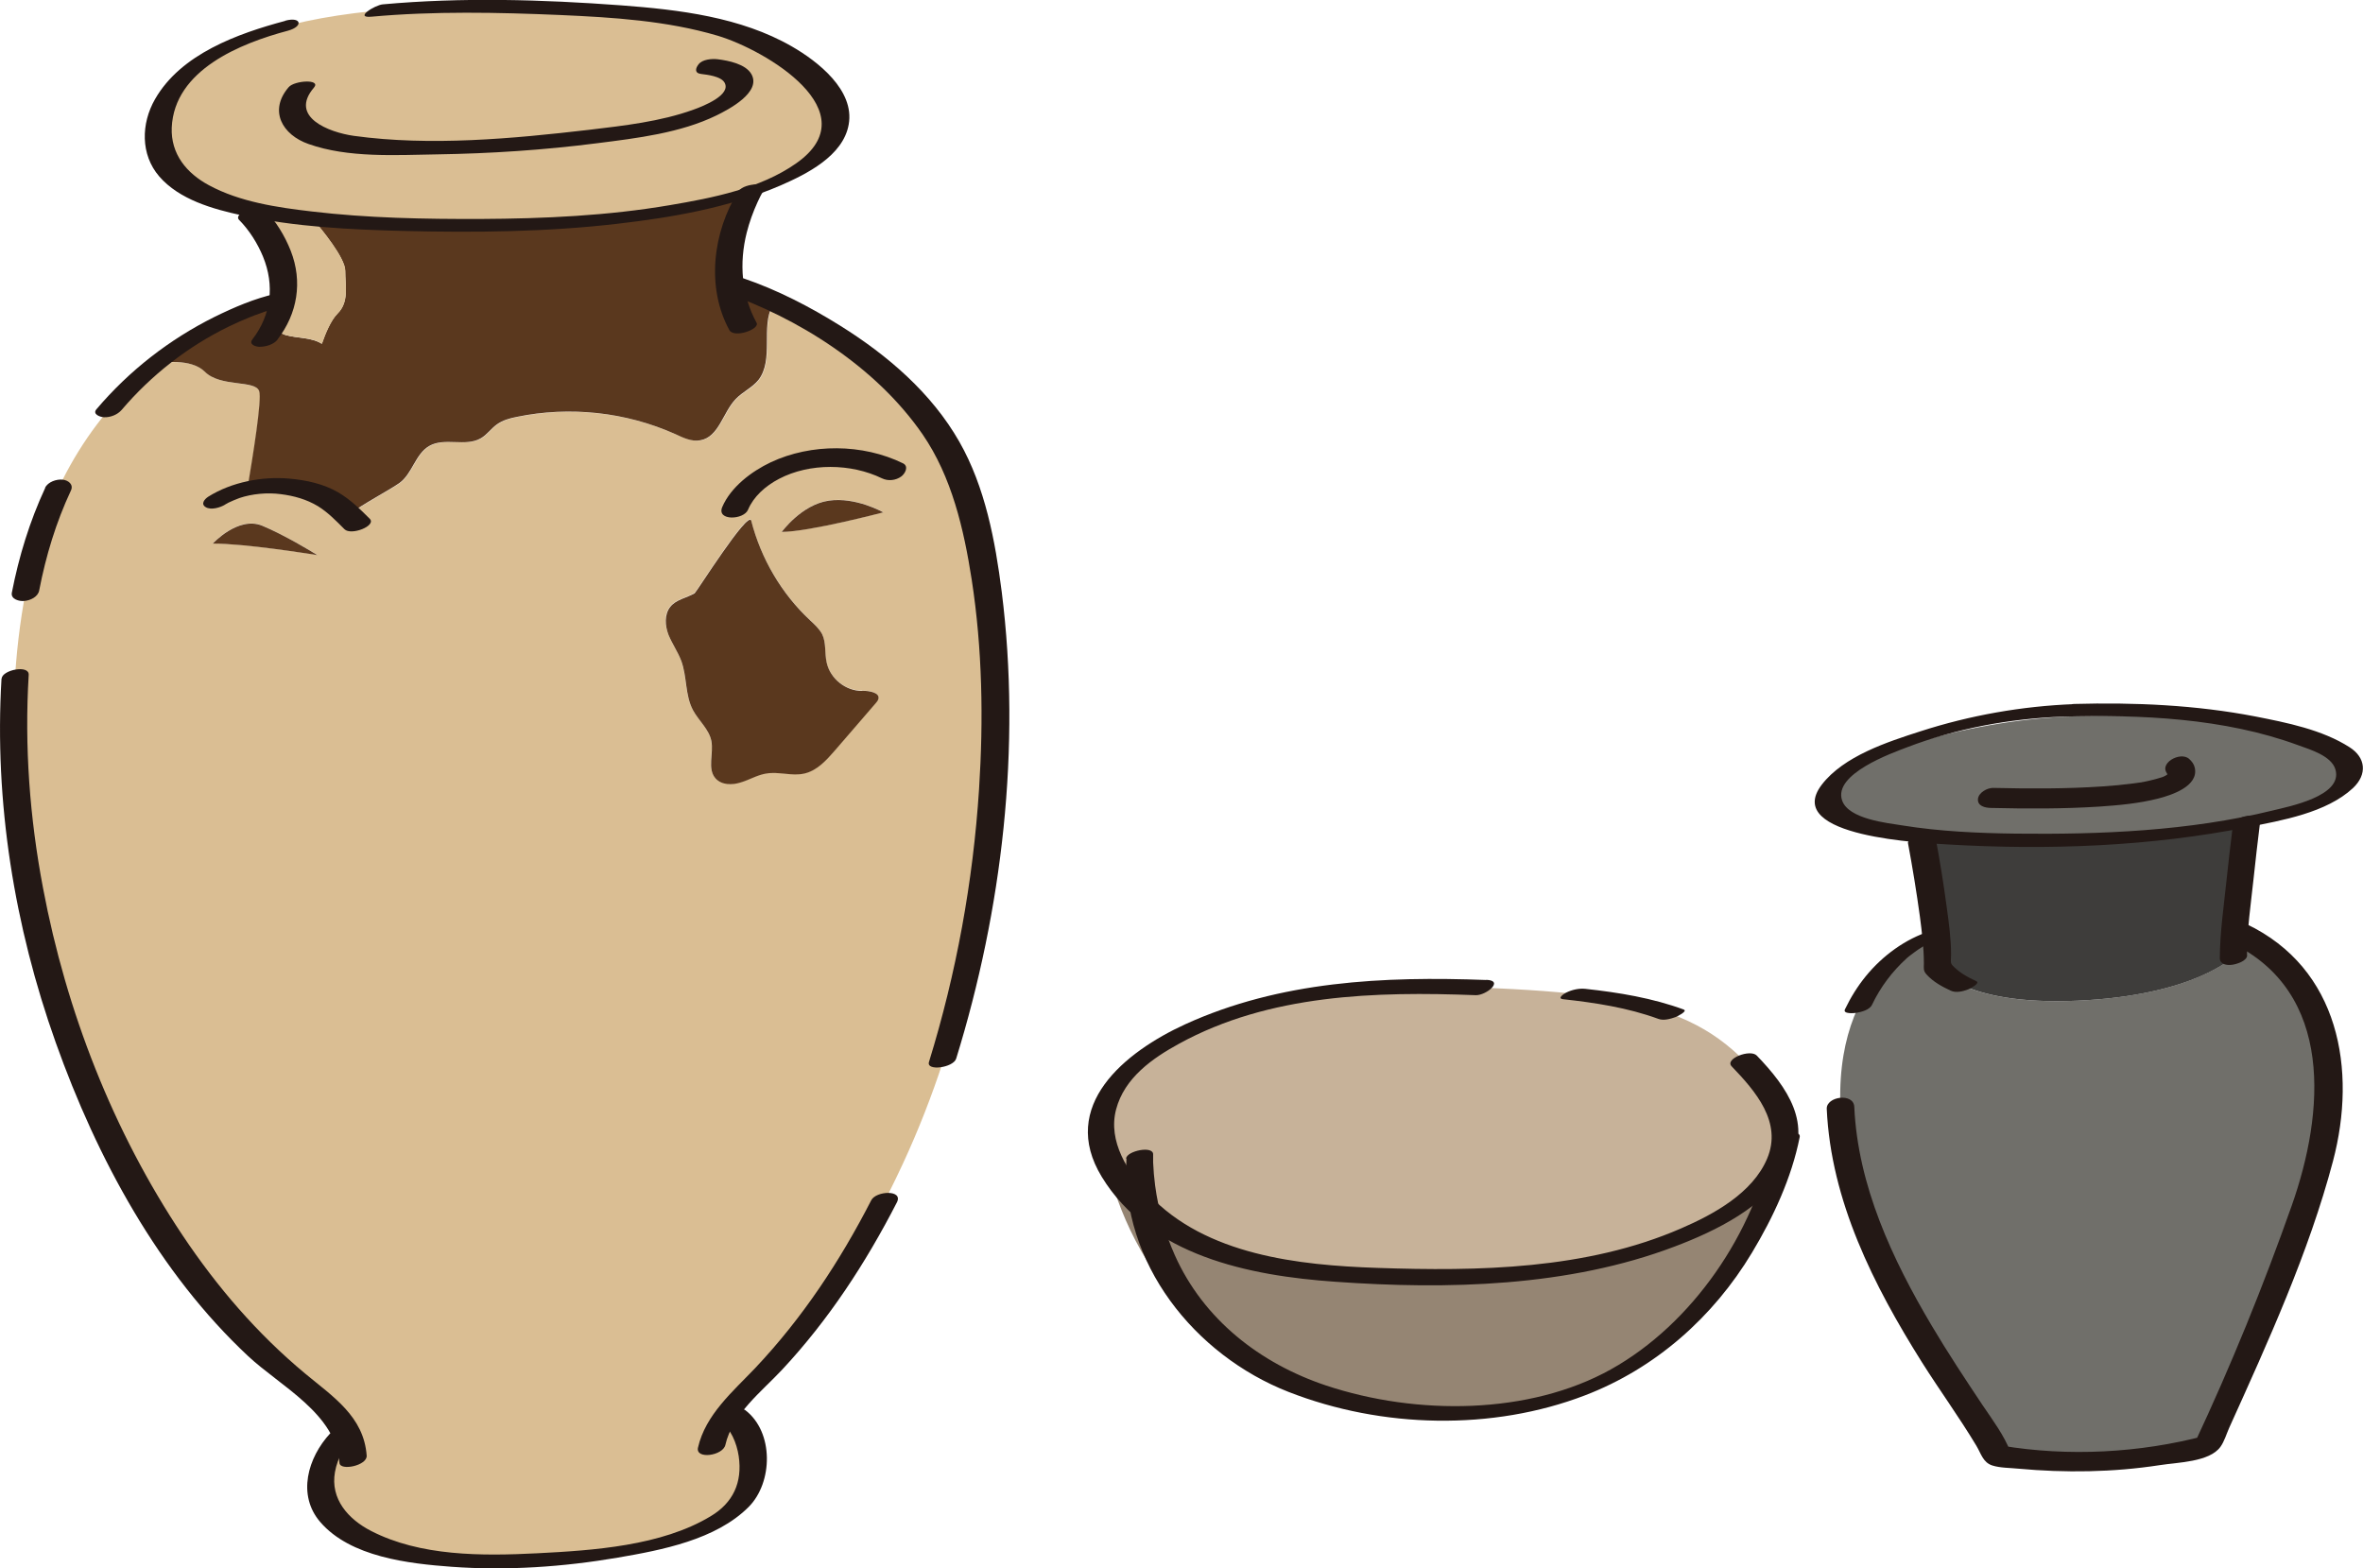 <?xml version="1.0" encoding="UTF-8"?><svg xmlns="http://www.w3.org/2000/svg" viewBox="0 0 141.58 93.98"><defs><style>.d{fill:#958573;}.e{fill:#c7b299;}.f{fill:#5a381e;}.g{fill:#706f6a;}.h{fill:#3e3d3b;}.i{fill:#231815;}.j{fill:#dabe93;}</style></defs><g id="a"/><g id="b"><g id="c"><g><g><g><path class="e" d="M66.18,68.92c-2.02-6.05,9.86-10.07,19.06-9.85,12.77,.31,16.97,1.08,20.86,6.38,.81,1.11,1.04,2.21,.79,3.26-.93,3.97-8.61,7.28-16.98,7.64-10.58,.48-19.76,0-23.34-6.53-.15-.29-.28-.58-.38-.86v-.04Z"/><path class="d" d="M106.88,68.71h.04c-.69,2.77-5.07,16.87-21.38,15.9-15.73-.96-18.84-12.66-19.37-15.65,.1,.28,.22,.56,.38,.86,3.58,6.53,12.77,7.01,23.34,6.53,8.37-.37,16.05-3.67,16.98-7.64Z"/></g><g><path class="i" d="M100.91,60.5c-1.9-.7-3.91-1.03-5.92-1.25-.38-.04-.79,.05-1.14,.22-.11,.05-.58,.35-.21,.4,1.93,.21,3.89,.51,5.72,1.18,.32,.12,.73,0,1.04-.11,.06-.02,.73-.35,.49-.44h0Z"/><path class="i" d="M89.05,58.72c-6.14-.23-12.35,.06-18.03,2.65-3.63,1.66-7.6,4.89-5.01,9.14,2.89,4.74,8.84,5.93,13.98,6.29,6.72,.48,13.99,.31,20.35-2.11,2.49-.94,5.39-2.37,6.8-4.75,1.52-2.56-.06-4.8-1.88-6.69-.39-.41-1.94,.19-1.51,.64,1.43,1.49,3.05,3.35,2.13,5.53-.87,2.07-3.22,3.35-5.17,4.19-5.66,2.46-12.13,2.57-18.2,2.36-4.7-.16-10.26-.76-13.68-4.39-1.26-1.34-2.46-3.19-1.96-5.1s2.2-3.08,3.77-3.94c5.41-2.97,11.78-3.14,17.78-2.91,.62,.02,1.73-.88,.63-.92h0Z"/><path class="i" d="M67.49,69.43c-.34,6.25,4.09,11.77,9.71,13.97s12.23,2.33,17.76,.21c4.23-1.62,7.69-4.69,10.01-8.55,1.27-2.11,2.38-4.49,2.86-6.93,.1-.51-1.52-.25-1.62,.24-1.09,5.49-4.8,10.95-9.69,13.68s-11.64,2.77-17.06,.97c-3.96-1.32-7.35-3.96-9.07-7.81-.59-1.32-.99-2.74-1.18-4.17-.06-.46-.1-.92-.12-1.39,0-.11,0-.61,0-.47,.03-.56-1.59-.22-1.62,.24h0Z"/></g></g><g><g><path class="g" d="M140.63,45.72c.96,1.66-1.98,2.82-6.04,3.57-2.29,.42-4.94,.7-7.46,.87-3.72,.25-8.41,.28-12.01-.1-3.19-.34-5.52-.98-5.59-2.08-.15-2.33,8.06-4.86,14.75-5.06,9.97-.32,15.73,1.7,16.35,2.8Z"/><path class="g" d="M134.12,55.92c5.45,2.49,6.64,8.54,4.37,15.25-2.65,7.8-6.24,15.42-6.24,15.42-6.22,1.71-12.61,.62-12.61,.62-.77-2.18-8.71-11.21-9.34-20.24-.62-9.03,5.45-10.9,5.45-10.9l.25-.03c.07,.77,.11,1.45,.07,1.9,0,0,1.39,2.33,8.4,2.02,7.01-.31,9.34-2.64,9.34-2.64,0-.31,.03-.81,.08-1.43l.22,.03Z"/><path class="h" d="M134.59,49.29v.1s-.49,4.07-.69,6.5c-.06,.62-.08,1.12-.08,1.43,0,0-2.33,2.33-9.34,2.64-7.01,.31-8.4-2.02-8.4-2.02,.04-.45,0-1.12-.07-1.9-.24-2.42-.87-5.73-.87-5.73v-.25c3.58,.38,8.27,.35,12,.1,2.51-.17,5.17-.45,7.46-.87Z"/></g><g><path class="i" d="M124.27,42.19c-3.12,.12-6.24,.67-9.21,1.63-1.96,.63-4.59,1.48-5.91,3.2-2.41,3.16,6.28,3.5,7.59,3.58,5.94,.35,12.1,.12,17.94-1.04,2.04-.4,4.71-.86,6.3-2.34,.87-.82,.77-1.83-.21-2.45-1.64-1.05-3.76-1.47-5.64-1.84-3.57-.69-7.24-.85-10.87-.75-.51,.01-1.76,.79-.68,.76,4.67-.13,9.68,.08,14.11,1.71,.71,.26,2,.63,2.24,1.46,.46,1.6-2.82,2.22-3.79,2.46-4.97,1.22-10.27,1.44-15.37,1.38-2.26-.03-4.54-.13-6.78-.49-.93-.15-3.24-.38-3.62-1.5-.54-1.58,2.96-2.83,3.91-3.19,2.95-1.13,6.14-1.71,9.3-1.83,.5-.02,1.76-.81,.68-.76Z"/><path class="i" d="M129.92,46.43c-.22-.21-.11-.11-.07-.05,.11,.15,0-.12,.01,.01,.03,.19-.06-.12,0,.07,0,0,.02-.19-.01-.02,0,0,.13-.16,.04-.07-.01,.01-.06,.06-.07,.07,0-.04,.17-.16,.04-.04-.03,.02-.06,.05-.09,.07,.25-.14-.02,0-.11,.05-.06,.03-.12,.05-.18,.07,.03-.01,.17-.05-.01,0-.15,.05-.31,.09-.46,.13-.19,.05-.38,.09-.57,.13-.05,0-.1,.02-.15,.03-.13,.02,.12-.02-.02,0s-.29,.04-.44,.06c-.61,.08-1.22,.14-1.84,.18-2.19,.15-4.39,.14-6.58,.09-.35,0-.86,.28-.9,.66-.04,.43,.43,.53,.75,.54,2.17,.05,4.35,.06,6.52-.08,1.18-.08,2.38-.19,3.52-.48,.78-.2,2.45-.73,2.2-1.85-.05-.22-.17-.37-.33-.52-.53-.5-1.94,.3-1.25,.95h0Z"/><path class="i" d="M134.63,57.23c0-1.52,.23-3.05,.39-4.55,.12-1.13,.25-2.26,.39-3.39,.09-.7-1.56-.43-1.63,.18-.14,1.13-.27,2.26-.39,3.39-.16,1.51-.38,3.04-.39,4.55,0,.37,.41,.44,.72,.4,.26-.03,.92-.22,.92-.58h0Z"/><path class="i" d="M114.32,50.53c.27,1.45,.51,2.92,.71,4.38,.12,.93,.24,1.87,.24,2.81,0,.32-.05,.44,.17,.68,.39,.43,.92,.72,1.44,.96,.32,.15,.74,.04,1.05-.08,.07-.03,.75-.36,.48-.49-.52-.24-1.05-.53-1.44-.96-.13-.14-.07-.36-.07-.62,0-.95-.13-1.9-.26-2.84-.19-1.43-.42-2.86-.69-4.28-.07-.37-1.71,0-1.63,.44h0Z"/><path class="i" d="M109.45,66.44c.25,5.52,2.81,10.58,5.7,15.18,1.06,1.68,2.24,3.3,3.26,5,.29,.48,.4,1.01,.96,1.19,.47,.15,1.06,.14,1.55,.19,2.82,.26,5.69,.22,8.48-.21,1.06-.17,2.98-.18,3.64-1.1,.23-.32,.36-.77,.52-1.13,2.33-5.16,4.77-10.5,6.22-15.98s.38-11.56-5.18-14.21c-.68-.33-1.87,.66-.94,1.11,6.23,2.97,5.6,10.22,3.66,15.73-1.71,4.85-3.66,9.64-5.84,14.29l.63-.47c-3.9,1.03-8.19,1.26-12.18,.59l.53,.38c-.39-1.01-1.07-1.91-1.67-2.8-1.04-1.56-2.08-3.13-3.04-4.75-2.37-3.99-4.44-8.42-4.65-13.13-.04-.86-1.68-.62-1.65,.12h0Z"/><path class="i" d="M115.68,55.78c-1.51,.47-2.88,1.48-3.88,2.7-.5,.61-.92,1.29-1.26,2-.14,.29,.56,.23,.67,.21,.3-.05,.8-.17,.95-.48,.51-1.07,1.21-2,2.09-2.8,.07-.07-.04,.03,.06-.05,.04-.03,.08-.06,.11-.09,.09-.07,.18-.14,.28-.21,.16-.12,.32-.23,.49-.33,.02-.01,.16-.1,.05-.03s.02-.01,.05-.03c.07-.04,.14-.08,.22-.12,.11-.06,.23-.11,.34-.17-.29,.14,0,0,.1-.04,.18-.07,.02,0-.11,.03,.18-.06,.8-.23,.73-.52-.06-.27-.76-.12-.89-.08h0Z"/></g></g><g><g><path class="j" d="M19.01,33.25c-.29-.18-2.02-1.22-3.3-1.76-1.45-.59-2.96,1.07-2.96,1.07,1.98,0,5.79,.62,6.26,.69Zm1.74,52.53c-.8-1.59-2.78-2.44-6.14-5.81C4.18,68.76-1.27,50.23,1.54,35.44c1.28-6.83,4.59-11.07,7.8-13.64,.41-.08,2.12-.34,2.95,.48,.93,.94,3.03,.48,3.26,1.17,.17,.51-.38,3.89-.7,5.8,.63-.17,1.39-.25,2.22-.17,1.97,.2,2.87,.88,3.79,1.8,.98-.73,2.42-1.46,3.08-1.92,.79-.56,.96-1.76,1.8-2.23,.91-.53,2.18,.07,3.09-.46,.37-.21,.6-.58,.96-.83s.77-.37,1.19-.45c3.17-.66,6.55-.29,9.5,1.03,.48,.21,1,.46,1.5,.37,1.11-.2,1.35-1.67,2.12-2.47,.42-.44,1-.67,1.36-1.14,.94-1.19,.14-3.22,.84-4.44,2.99,1.73,8.01,5.14,10.44,9.89,3.58,6.99,4.83,25.37-2.64,41.49-4.64,9.99-8.57,12.54-10.42,14.92l.22,.18s1.71,1.25,1.08,4.05c-.62,2.81-6.22,4.05-11.21,4.52-4.97,.46-11.05,.15-13.54-2.19-2.49-2.33,.31-5.3,.31-5.3l.22-.1Zm31.86-43.88c.14-.41-.52-.52-.96-.52-.98,.01-1.92-.73-2.13-1.7-.13-.56-.01-1.18-.27-1.7-.17-.32-.45-.58-.72-.83-1.71-1.6-2.95-3.71-3.53-5.97-.17-.66-3.29,4.3-3.39,4.35-.49,.28-1.11,.38-1.46,.81-.37,.45-.32,1.12-.11,1.67,.22,.55,.56,1.03,.77,1.57,.35,.96,.22,2.05,.7,2.95,.34,.63,.96,1.14,1.1,1.84,.15,.76-.25,1.67,.25,2.25,.37,.41,1,.41,1.52,.24,.51-.15,.98-.45,1.52-.53,.74-.13,1.53,.17,2.28,0,.76-.17,1.33-.8,1.84-1.39,.81-.96,1.64-1.91,2.46-2.85,.06-.06,.1-.13,.13-.2Zm-5.77-10.04c1.64,0,6.08-1.17,6.08-1.17,0,0-1.64-.94-3.27-.7-1.63,.24-2.81,1.87-2.81,1.87Z"/><path class="f" d="M51.66,41.39c.44,0,1.1,.11,.96,.52-.03,.07-.07,.14-.13,.2-.81,.94-1.64,1.9-2.46,2.85-.51,.59-1.08,1.22-1.84,1.39-.74,.17-1.53-.13-2.28,0-.53,.08-1.01,.38-1.52,.53-.52,.17-1.15,.17-1.52-.24-.51-.58-.1-1.49-.25-2.25-.14-.7-.76-1.21-1.1-1.84-.48-.9-.35-1.99-.7-2.95-.21-.55-.55-1.03-.77-1.57-.21-.55-.25-1.22,.11-1.67,.35-.44,.97-.53,1.46-.81,.1-.06,3.22-5.01,3.39-4.35,.58,2.26,1.81,4.37,3.53,5.97,.27,.25,.55,.51,.72,.83,.25,.52,.14,1.14,.27,1.7,.21,.97,1.15,1.71,2.13,1.7Z"/><path class="f" d="M52.92,30.7s-4.44,1.17-6.08,1.17c0,0,1.18-1.63,2.81-1.87,1.63-.24,3.27,.7,3.27,.7Z"/><path class="j" d="M15.15,12.56c-3.76-.83-5.59-2.22-5.67-4.37C9.32,4.15,14.77,.11,29.72,.41c9.05,.18,15.58,.62,19.16,4.35,2.64,2.77,.73,5.13-3.9,6.69-3.65,1.24-8.99,1.97-15.1,2.04-4.48,.06-8.17-.06-11.12-.37-1.35-.15-2.54-.34-3.58-.55,0-.01-.01-.01-.01-.01Z"/><path class="f" d="M16.37,19.59c.2,.22,.45,.39,.72,.48,.72,.21,1.56,.13,2.19,.53,.21-.6,.53-1.4,.94-1.81,.7-.7,.46-1.63,.46-2.57,0-.77-1.45-2.53-1.94-3.09,2.95,.31,6.64,.42,11.12,.37,6.11-.07,11.45-.8,15.1-2.04h0s-1.64,2.63-1.26,5.65l.18-.03s.97,.44,2.4,1.25c-.7,1.22,.1,3.24-.84,4.44-.37,.46-.94,.7-1.36,1.14-.77,.8-1.01,2.28-2.12,2.47-.51,.1-1.03-.15-1.5-.37-2.95-1.32-6.32-1.69-9.5-1.03-.42,.08-.84,.2-1.19,.45s-.59,.62-.96,.83c-.91,.53-2.18-.07-3.09,.46-.84,.48-1.01,1.67-1.8,2.23-.66,.46-2.09,1.19-3.08,1.92-.93-.91-1.83-1.6-3.79-1.8-.83-.08-1.59,0-2.22,.17,.32-1.91,.87-5.3,.7-5.8-.22-.69-2.33-.22-3.26-1.17-.83-.81-2.54-.56-2.95-.48,2.96-2.4,5.83-3.39,6.88-3.68l.06,.2c-.38,.34-.25,.87,.1,1.26Z"/><path class="j" d="M20.69,16.22c0,.94,.24,1.87-.46,2.57-.41,.41-.73,1.21-.94,1.81-.63-.41-1.47-.32-2.19-.53-.27-.08-.52-.25-.72-.48,1.77-3.17-.72-6.42-1.21-7.01,1.04,.21,2.23,.39,3.58,.55,.49,.56,1.94,2.32,1.94,3.09Z"/><path class="f" d="M15.71,31.5c1.28,.53,3.01,1.57,3.3,1.76-.48-.07-4.28-.69-6.26-.69,0,0,1.52-1.66,2.96-1.07Z"/></g><g><path class="i" d="M17.09,1.25c-2.84,.76-6.25,1.98-7.8,4.69-.84,1.46-.88,3.32,.25,4.63,1.2,1.39,3.22,1.96,4.94,2.33,3.2,.7,6.52,.86,9.78,.94,4.24,.1,8.5,.06,12.71-.43,3.31-.38,6.72-.97,9.8-2.3,1.56-.68,3.75-1.77,4.08-3.65,.37-2.06-1.86-3.79-3.41-4.68-3.06-1.76-6.76-2.2-10.22-2.46-4.73-.35-9.55-.49-14.28-.06-.48,.04-1.75,.84-.68,.74,3.76-.34,7.55-.26,11.32-.1,3.15,.14,6.38,.34,9.42,1.24,2.88,.86,9.11,4.56,4.7,7.65-2.15,1.51-5.01,2.07-7.55,2.5-3.75,.64-7.54,.81-11.34,.83-3.38,.01-6.78-.05-10.14-.45-2.06-.24-4.3-.57-6.15-1.57-1.34-.72-2.29-1.87-2.23-3.45,.15-3.47,4.14-5.06,6.96-5.81,.95-.26,.8-.86-.16-.6h0Z"/><path class="i" d="M17.29,5.23c-1.2,1.4-.38,2.85,1.2,3.4,2.37,.84,5.22,.66,7.69,.62,3.21-.05,6.42-.26,9.61-.67,2.37-.3,4.98-.61,7.15-1.67,.71-.35,2.7-1.38,2.08-2.47-.35-.61-1.38-.81-2.02-.89-.34-.04-.92,0-1.15,.31-.18,.23-.25,.52,.15,.57s1.17,.14,1.4,.5c.46,.75-1.26,1.43-1.85,1.64-1.99,.72-4.18,.96-6.27,1.21-4.56,.53-9.5,.99-14.08,.36-1.49-.21-3.9-1.13-2.39-2.89,.45-.53-1.17-.43-1.51-.03h0Z"/><path class="i" d="M16.62,20.35c1.21-1.56,1.52-3.48,.8-5.32-.35-.89-.89-1.79-1.57-2.47-.38-.38-1.92,.22-1.52,.62,.61,.62,1.1,1.4,1.43,2.2,.7,1.71,.5,3.48-.64,4.96-.23,.3,.2,.44,.43,.44,.37,0,.84-.13,1.08-.43h0Z"/><path class="i" d="M44.23,11.47c-1.52,2.43-1.93,5.75-.53,8.31,.28,.5,1.84-.05,1.63-.44-.91-1.67-1.05-3.57-.59-5.4,.16-.63,.38-1.24,.65-1.83,.14-.3,.2-.43,.34-.65,.19-.31-.17-.41-.42-.41-.32,0-.89,.12-1.08,.43h0Z"/><path class="i" d="M.09,40.67c-.44,7.39,.77,14.84,3.25,21.8s6.18,13.79,11.53,18.79c1.95,1.82,5.26,3.44,5.47,6.4,.04,.49,1.67,.16,1.63-.44-.17-2.35-2.02-3.53-3.69-4.92-2.87-2.39-5.26-5.17-7.34-8.28-4.17-6.24-6.97-13.43-8.36-20.8-.8-4.21-1.12-8.5-.86-12.78,.04-.63-1.59-.3-1.62,.22H.09Z"/><path class="i" d="M2.71,29.23c-.93,2-1.58,4.12-2,6.28-.08,.4,.46,.53,.74,.5,.36-.03,.83-.24,.9-.64,.4-2.07,1.01-4.08,1.9-5.98,.17-.36-.15-.61-.49-.65-.37-.04-.89,.13-1.06,.49h0Z"/><path class="i" d="M16.53,17.6c-1.27,.28-2.52,.82-3.68,1.39-2.71,1.35-5.11,3.22-7.07,5.53-.26,.3,.22,.47,.44,.48,.39,.02,.82-.15,1.07-.44,1.76-2.07,3.96-3.8,6.41-4.99,.41-.2,.84-.39,1.26-.56,.18-.07,.37-.15,.56-.21,.08-.03,.17-.06,.25-.09,.04-.01-.1,.03,.08-.03,.3-.09,.59-.19,.9-.26,.24-.05,.79-.3,.7-.63s-.7-.24-.92-.19h0Z"/><path class="i" d="M52.2,71.92c-1.88,3.66-4.12,7.05-6.94,10.04-1.34,1.41-2.99,2.8-3.44,4.78-.16,.72,1.49,.49,1.64-.16,.42-1.86,2.17-3.19,3.41-4.52,2.79-2.99,5.01-6.4,6.87-10.02,.39-.77-1.25-.69-1.54-.12h0Z"/><path class="i" d="M43.24,17.47c4.59,1.56,9.27,4.54,12.04,8.56,1.75,2.55,2.47,5.68,2.94,8.7,.64,4.15,.71,8.38,.44,12.56-.36,5.54-1.36,11.03-3,16.34-.18,.57,1.46,.35,1.63-.2,2.76-8.93,3.9-18.65,2.73-27.96-.39-3.06-.99-6.28-2.54-9-1.67-2.93-4.3-5.18-7.13-6.95-1.81-1.13-3.77-2.15-5.8-2.84-.35-.12-.84-.08-1.15,.15-.16,.12-.54,.5-.14,.64h0Z"/><path class="i" d="M19.78,85.89c-1.34,1.45-1.99,3.69-.59,5.31,1.81,2.1,5.3,2.49,7.87,2.68,3.31,.24,6.69,.01,9.96-.55,2.62-.45,5.88-1.07,7.84-3.04,1.45-1.46,1.52-4.48-.21-5.8-.43-.32-1.91,.32-1.52,.62,.66,.5,1.01,1.35,1.13,2.14,.23,1.58-.34,2.8-1.68,3.6-2.94,1.78-7.05,2.05-10.39,2.22s-7.01,.18-9.96-1.34c-1.36-.7-2.45-1.91-2.16-3.53,.15-.85,.63-1.68,1.22-2.31,.44-.47-1.17-.35-1.5,0h0Z"/><path class="i" d="M13.49,30.23c.06-.04,.34-.18,.15-.09,.23-.11,.52-.23,.71-.3,.75-.25,1.65-.34,2.48-.23,.79,.1,1.54,.31,2.22,.72,.6,.37,1.1,.89,1.59,1.38,.4,.4,1.94-.21,1.51-.63-.58-.58-1.17-1.16-1.89-1.58-.88-.51-1.9-.73-2.91-.82-1.62-.15-3.47,.2-4.87,1.08-.23,.15-.47,.44-.15,.63s.87,.02,1.15-.15h0Z"/><path class="i" d="M44.82,30.54c.32-.77,1.03-1.42,1.86-1.85,1.83-.96,4.31-.93,6.16-.03,.37,.18,.83,.13,1.16-.11,.23-.17,.47-.61,.1-.79-2.41-1.18-5.49-1.2-7.92-.06-1.14,.54-2.4,1.48-2.91,2.69-.34,.83,1.29,.77,1.55,.15h0Z"/></g></g></g></g></g></svg>